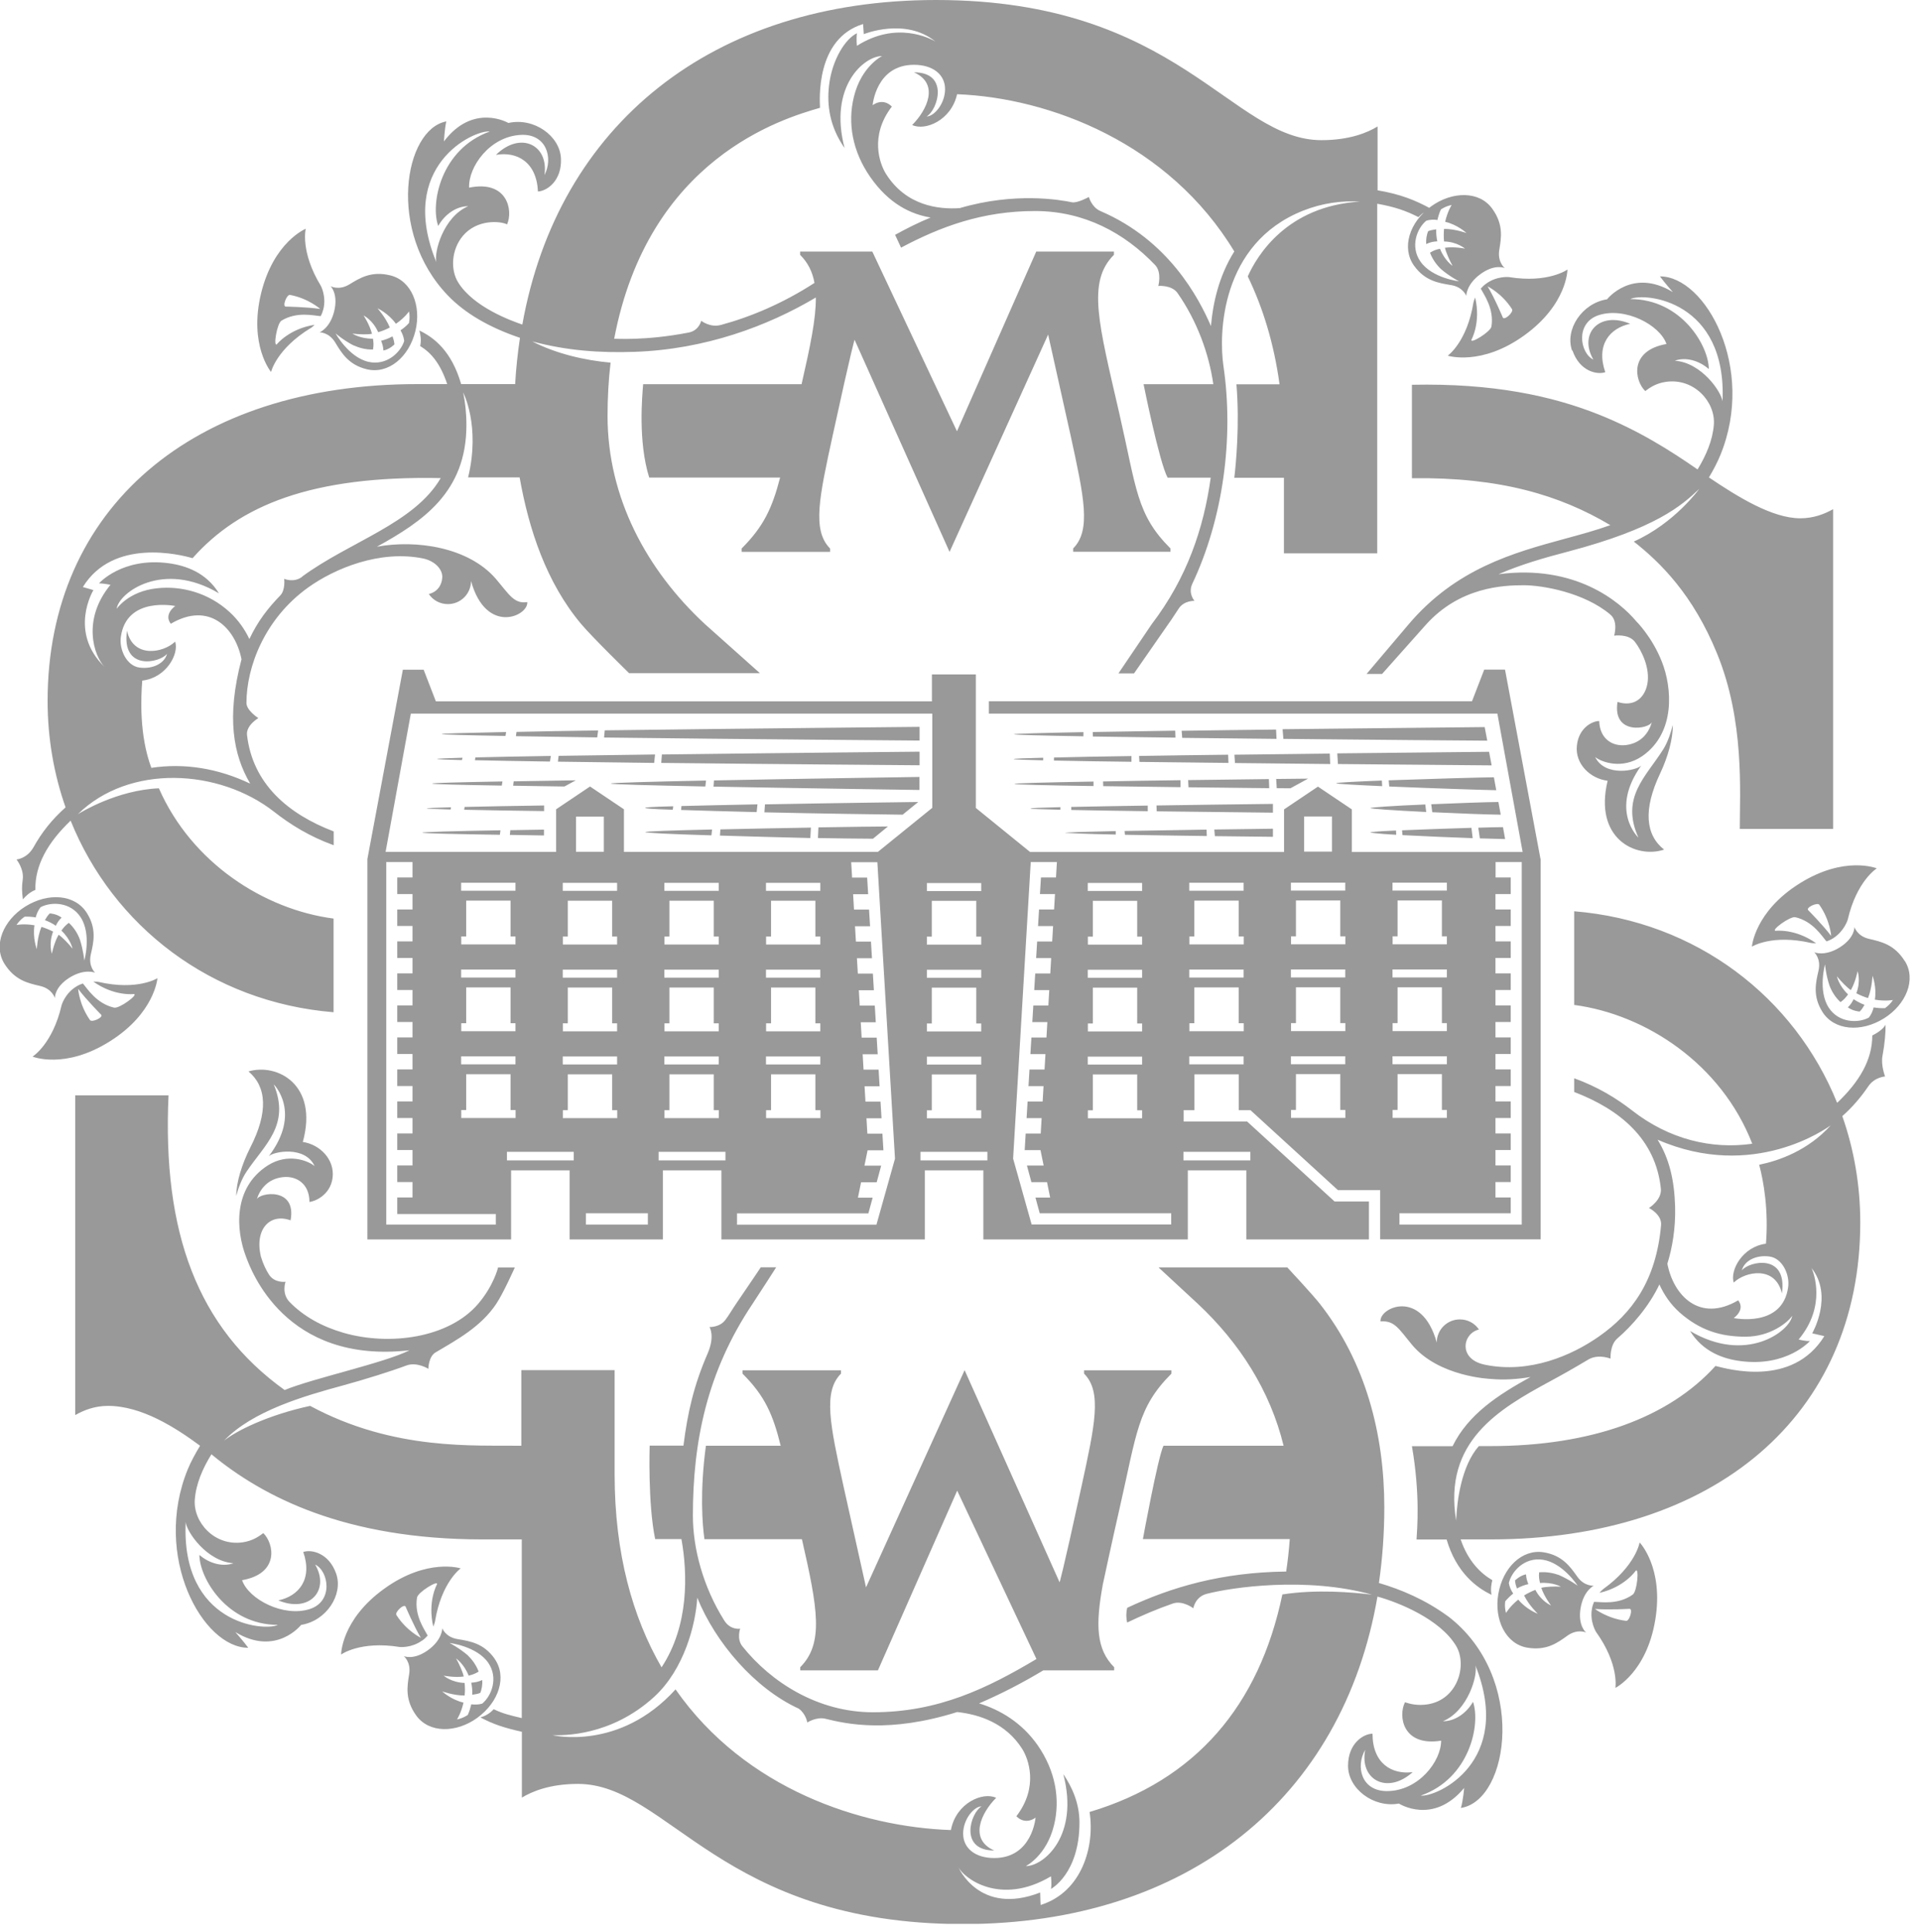 <?xml version="1.0" encoding="UTF-8"?>
<svg xmlns="http://www.w3.org/2000/svg" width="171" height="172" viewBox="0 0 171 172" fill="none">
  <g clip-path="url(#clip0_784_2743)">
    <path d="M27.67 29.21C24.62 31.07 24.14 33.12 24.14 33.12C24.14 33.12 22.14 30.73 23.25 26.13C24.37 21.53 27.23 20.37 27.23 20.37C27.23 20.37 26.72 22.41 28.58 25.46C28.58 25.46 29.08 26.39 28.8 27.53C28.74 27.76 28.66 27.97 28.56 28.15C27.97 28.11 26.45 27.71 25.07 28.55C24.66 28.8 24.32 30.94 24.66 30.65C24.66 30.65 25.76 29.27 28.02 28.92C27.82 29.12 27.67 29.22 27.67 29.22M25.84 26.26C25.54 26.18 25.11 27.31 25.46 27.3C25.46 27.3 27.32 27.33 28.52 27.51C28.52 27.51 27.48 26.57 25.83 26.26M28.45 29.6C28.45 29.6 29.4 29.24 29.77 27.69C30.14 26.14 29.44 25.48 29.44 25.48C29.44 25.48 30.17 25.9 31.12 25.32C32.07 24.74 33.08 24.11 34.76 24.52C36.66 24.98 37.54 27.23 37 29.46C36.43 31.81 34.58 33.34 32.67 32.88C31.06 32.49 30.43 31.45 29.86 30.5C29.28 29.55 28.44 29.59 28.44 29.59M31.49 30.76C30.6 30.3 29.89 29.69 29.89 29.69C29.89 29.69 31.06 31.82 32.82 32.22C34.42 32.58 35.68 31.39 36 30.36C35.96 30.02 35.84 29.7 35.67 29.41C35.93 29.24 36.18 29.03 36.42 28.77C36.42 28.77 36.54 28.29 36.43 27.73C36.43 27.73 36.05 28.29 35.26 28.83C34.59 27.89 33.62 27.45 33.62 27.45C33.62 27.45 34.34 28.25 34.72 29.16C34.42 29.32 34.07 29.47 33.68 29.58C33.21 28.49 32.38 28.09 32.38 28.09C32.38 28.09 32.91 28.88 33.13 29.72C32.75 29.8 31.92 29.78 31.38 29.7C31.38 29.7 32.07 30.17 33.22 30.16C33.27 30.49 33.29 30.76 33.22 31.12C32.57 31.14 31.98 30.97 31.49 30.75M35.13 30.67C35.1 30.37 35.05 30.21 34.96 29.95C34.6 30.14 34.26 30.27 33.94 30.34C34.05 30.62 34.13 30.85 34.15 31.21C34.7 31.1 35.11 30.69 35.12 30.67M14.02 87.11C14.02 87.11 13.78 90.22 9.77 92.73C5.76 95.25 2.9 94.08 2.9 94.08C2.9 94.08 4.69 92.97 5.49 89.49C5.49 89.49 5.78 88.47 6.78 87.85C6.98 87.72 7.18 87.64 7.38 87.57C7.77 88.01 8.58 89.36 10.16 89.72C10.63 89.83 12.36 88.54 11.92 88.51C11.92 88.51 10.17 88.73 8.31 87.4C8.59 87.4 8.77 87.43 8.77 87.43C12.25 88.23 14.02 87.1 14.02 87.1M8.01 90.82C8.17 91.08 9.26 90.58 9 90.34C9 90.34 7.69 89.02 6.96 88.05C6.96 88.05 7.05 89.45 8.01 90.82ZM4.88 88.85C4.88 88.85 4.65 88.04 3.57 87.79C2.49 87.54 1.33 87.29 0.4 85.82C-0.64 84.16 0.3 81.94 2.25 80.72C4.3 79.44 6.7 79.63 7.74 81.3C8.62 82.7 8.34 83.88 8.09 84.97C7.84 86.05 8.47 86.61 8.47 86.61C8.47 86.61 7.54 86.21 6.19 87.05C4.84 87.9 4.89 88.85 4.89 88.85M3.07 82.38C2.89 83.52 3.28 84.52 3.28 84.52C3.28 84.52 3.32 83.44 3.69 82.53C4.02 82.63 4.37 82.77 4.73 82.95C4.31 84.05 4.62 84.92 4.62 84.92C4.62 84.92 4.79 83.99 5.22 83.23C5.54 83.44 6.13 84.04 6.46 84.47C6.46 84.47 6.3 83.65 5.47 82.86C5.66 82.59 5.84 82.38 6.13 82.17C6.61 82.61 6.92 83.14 7.11 83.64C7.42 84.59 7.51 85.53 7.51 85.53C7.51 85.53 8.17 83.19 7.18 81.67C6.29 80.3 4.56 80.27 3.61 80.78C3.4 81.05 3.26 81.36 3.18 81.69C2.88 81.63 2.55 81.61 2.2 81.62C2.2 81.62 1.78 81.88 1.47 82.36C1.47 82.36 2.13 82.22 3.08 82.39M5.48 81.7C5.03 81.36 4.46 81.33 4.43 81.33C4.22 81.55 4.14 81.69 4 81.93C4.38 82.07 4.7 82.24 4.97 82.43C5.1 82.16 5.23 81.95 5.49 81.7M142.79 141.49C145.69 139.41 146.03 137.34 146.03 137.34C146.03 137.34 148.2 139.58 147.42 144.25C146.64 148.92 143.87 150.29 143.87 150.29C143.87 150.29 144.23 148.21 142.15 145.31C142.15 145.31 141.58 144.41 141.78 143.26C141.82 143.02 141.89 142.81 141.97 142.63C142.56 142.63 144.11 142.92 145.42 141.98C145.81 141.7 146 139.55 145.68 139.86C145.68 139.86 144.69 141.32 142.45 141.83C142.63 141.62 142.78 141.5 142.78 141.5M144.82 144.32C145.12 144.38 145.47 143.22 145.12 143.25C145.12 143.25 143.26 143.36 142.05 143.26C142.05 143.26 143.16 144.12 144.82 144.32ZM141.96 141.18C141.96 141.18 141.04 141.61 140.77 143.19C140.51 144.76 141.26 145.36 141.26 145.36C141.26 145.36 140.5 145 139.6 145.64C138.7 146.29 137.74 146.99 136.03 146.71C134.1 146.39 133.06 144.21 133.44 141.95C133.84 139.57 135.57 137.9 137.5 138.22C139.13 138.49 139.84 139.48 140.48 140.39C141.12 141.29 141.97 141.19 141.97 141.19M138.84 140.24C139.76 140.64 140.51 141.19 140.51 141.19C140.51 141.19 139.19 139.15 137.41 138.88C135.79 138.63 134.62 139.91 134.38 140.96C134.44 141.3 134.58 141.61 134.77 141.89C134.53 142.08 134.29 142.31 134.06 142.58C134.06 142.58 133.97 143.07 134.13 143.62C134.13 143.62 134.47 143.03 135.22 142.43C135.95 143.32 136.96 143.69 136.96 143.69C136.96 143.69 136.18 142.95 135.74 142.06C136.03 141.88 136.37 141.71 136.74 141.56C137.29 142.61 138.14 142.95 138.14 142.95C138.14 142.95 137.55 142.2 137.27 141.38C137.64 141.28 138.48 141.24 139.02 141.28C139.02 141.28 138.3 140.86 137.16 140.95C137.08 140.63 137.04 140.36 137.08 140C137.72 139.94 138.33 140.06 138.84 140.24ZM134.93 140.72C134.96 141.02 135.01 141.18 135.1 141.44C135.46 141.24 135.8 141.12 136.12 141.05C136.01 140.77 135.93 140.54 135.91 140.18C135.37 140.29 134.96 140.7 134.93 140.72ZM156.03 84.28C156.03 84.28 156.27 81.17 160.28 78.66C164.29 76.15 167.15 77.32 167.15 77.32C167.15 77.32 165.36 78.43 164.56 81.9C164.56 81.9 164.26 82.91 163.27 83.54C163.06 83.67 162.86 83.76 162.67 83.82C162.28 83.38 161.47 82.03 159.9 81.67C159.43 81.56 157.69 82.85 158.14 82.88C158.14 82.88 159.89 82.66 161.75 83.99C161.47 83.99 161.29 83.96 161.29 83.96C157.81 83.16 156.03 84.29 156.03 84.29M162.04 80.57C161.89 80.31 160.79 80.81 161.05 81.05C161.05 81.05 162.36 82.37 163.09 83.34C163.09 83.34 163 81.94 162.04 80.57ZM169.65 85.57C170.69 87.23 169.75 89.45 167.8 90.67C165.76 91.95 163.35 91.76 162.31 90.1C161.43 88.7 161.71 87.51 161.96 86.43C162.21 85.35 161.58 84.79 161.58 84.79C161.58 84.79 162.51 85.2 163.86 84.35C165.21 83.5 165.16 82.54 165.16 82.54C165.16 82.54 165.39 83.35 166.47 83.6C167.55 83.85 168.72 84.1 169.64 85.57M167.86 89.78C167.86 89.78 168.28 89.52 168.59 89.04C168.59 89.04 167.93 89.17 166.98 89.01C167.16 87.88 166.77 86.88 166.77 86.88C166.77 86.88 166.73 87.96 166.37 88.87C166.04 88.77 165.69 88.63 165.33 88.44C165.75 87.34 165.44 86.47 165.44 86.47C165.44 86.47 165.27 87.41 164.84 88.16C164.52 87.95 163.94 87.36 163.6 86.93C163.6 86.93 163.76 87.75 164.59 88.54C164.4 88.81 164.22 89.02 163.92 89.23C163.44 88.79 163.13 88.26 162.94 87.76C162.62 86.81 162.54 85.87 162.54 85.87C162.54 85.87 161.89 88.21 162.87 89.72C163.76 91.09 165.49 91.12 166.44 90.61C166.66 90.34 166.79 90.03 166.87 89.7C167.17 89.75 167.5 89.78 167.85 89.77M164.58 89.7C165.03 90.03 165.6 90.07 165.63 90.07C165.84 89.85 165.92 89.71 166.06 89.47C165.68 89.33 165.36 89.15 165.09 88.97C164.95 89.24 164.83 89.45 164.57 89.7M167.93 91.24C167.95 91.89 167.86 92.95 167.66 94.01C167.5 94.84 167.89 95.85 167.89 95.85C167.89 95.85 166.96 95.9 166.4 96.72C165.77 97.65 165 98.57 164.08 99.38C165.12 102.34 165.68 105.53 165.68 108.86C165.68 126 152.75 137.07 132.75 137.07H130.09C130.76 139.04 131.91 140.12 132.91 140.7C132.82 141.04 132.74 141.53 132.84 142C131.49 141.37 129.69 139.99 128.84 137.08H126.16C126.21 136.15 126.5 133.11 125.75 128.77H129.37C130.78 125.89 133.49 124.17 136.31 122.61C135.15 122.81 133.95 122.89 132.76 122.78C132.76 122.78 128.13 122.61 125.74 119.72C124.57 118.3 124.19 117.56 122.95 117.66C122.84 116.41 126.62 114.7 127.96 119.54C127.96 118.4 128.88 117.48 130.02 117.48C130.73 117.48 131.35 117.83 131.72 118.38C131.04 118.54 130.53 119.15 130.53 119.88C130.53 120.43 130.89 121.24 132.27 121.52C136.23 122.33 140 120.69 142.42 118.99C145.32 116.96 147.5 114.06 147.94 109.08C148.02 108.13 146.86 107.56 146.86 107.56C146.86 107.56 148.03 106.84 147.92 105.83C147.46 101.44 144.3 98.8 140.2 97.23V96.01C142.3 96.77 143.98 97.8 145.39 98.9C148.65 101.44 152.44 102.36 156.06 101.84C153.32 94.76 146.61 90.33 140.2 89.48V81.14C151.1 82.03 159.83 88.81 163.62 98.2C165.62 96.3 166.75 94.36 166.75 92.2C167.37 91.89 167.79 91.53 167.93 91.24ZM152.8 121.63C153.84 121.88 159.63 123.58 162.48 118.97L161.4 118.72C161.4 118.72 163.33 115.38 161.32 112.88C161.33 112.91 161.36 112.94 161.37 112.97C161.5 113.29 162.7 116.27 160.19 119.27C160.19 119.27 160.85 119.44 161.2 119.4C161.2 119.4 159.15 121.74 155 121.19C153.46 120.99 151.66 120.36 150.52 118.51C155.5 121.47 159.4 118.55 159.62 117.16C159.22 117.75 157.68 119.02 155.46 119.02C153.24 119.02 151.39 118.45 149.59 116.86C148.76 116.12 148.19 115.25 147.79 114.37C146.87 116.31 145.35 118.06 144.05 119.17C143.36 119.76 143.44 120.97 143.44 120.97C143.12 120.86 142.22 120.6 141.45 121.06C140.16 121.83 139.17 122.39 138.04 123C133.48 125.47 128.52 128.35 129.69 135.4C129.75 133.68 130.15 130.52 131.71 128.76H132.74C141.74 128.76 148.63 126.22 152.79 121.62M156.68 103.71C158.44 103.35 161.03 102.44 163.05 100.2C162.74 100.42 156.18 105.2 147.63 101.48C148.66 103.15 149.12 105.03 149.19 107.45C149.24 109.4 148.93 111.13 148.5 112.52C149.04 115.35 151.37 117.8 154.81 115.78C155.47 116.64 154.41 117.36 154.41 117.36C154.41 117.36 158.77 118.27 159.26 114.59C159.41 113.48 158.74 112.03 157.59 111.88C156.42 111.72 155.36 112.24 155.13 113.12C155.78 112.29 159.22 111.57 158.7 115.17C158.14 112.69 155.47 113.18 154.41 114.2C154.06 113.12 155.18 111.01 157.28 110.74C157.52 107.78 157.08 105.22 156.68 103.72M140.01 31.21C139.36 29.34 140.89 27 143.13 26.65C143.13 26.65 145.36 23.8 148.99 26.01C148.99 26.01 148.23 25.15 147.84 24.61C151.9 24.6 156.4 32.77 153.22 40.52C152.96 41.16 152.56 41.92 152.2 42.51C154.8 44.26 157.85 46.15 160.34 46.15C161.51 46.15 162.47 45.78 163.26 45.34V73.81H154.95C154.95 70.52 155.38 64.17 152.92 58.18C150.77 52.92 147.87 50.08 145.51 48.22C149.15 46.59 151.34 43.53 151.34 43.53C149.77 45.02 147.49 47.05 139.63 49.12C137.57 49.66 135.49 50.25 133.46 51.13C140.28 50.23 144.25 53.56 145.72 55.31C145.72 55.31 147.14 56.7 148.01 58.92C148.92 61.21 149.26 65.24 146.27 67.32C144.48 68.55 142.64 67.86 142.07 67.41C142.97 69.22 145.76 68.6 146.17 68.17C143.32 72.16 145.92 74.58 145.92 74.58C144.31 70.98 146.59 69.18 148.14 66.71C148.54 66.07 148.83 65.19 148.98 64.55C149.01 65.74 148.56 67.38 147.86 68.86C146.32 72.1 146.56 74.35 148.21 75.65C145.71 76.48 141.93 74.69 143.18 69.52C141.63 69.33 140.27 68.02 140.44 66.4C140.6 64.8 141.82 64.2 142.43 64.2C142.48 65.81 143.63 66.49 144.83 66.34C146.2 66.16 146.88 65.2 147.12 64.28C146.95 64.9 143.58 65.53 144.06 62.5C145.48 62.96 146.45 62.21 146.71 60.94C147 59.53 146.21 57.92 145.6 57.14C145.03 56.41 143.76 56.6 143.76 56.6C143.76 56.6 144.15 55.33 143.42 54.72C141.07 52.74 137.34 52.11 135.72 52.11C133.85 52.11 130.02 52.27 127 55.62L123.09 60.01H121.71L125.43 55.62C129.66 50.62 134.8 49.22 139.34 47.98C140.74 47.6 142.11 47.23 143.42 46.76C138.93 44.09 133.61 42.48 125.75 42.58V34.26C132.94 34.11 138.21 35.24 142.44 36.93C145.96 38.34 148.72 40.09 151.19 41.8C151.95 40.55 152.53 39.21 152.64 37.82C152.8 35.79 150.88 33.64 148.37 34C147.47 34.13 146.92 34.53 146.53 34.82C145.57 33.89 145.07 31.22 148.42 30.63C147.83 28.92 144.72 27.31 142.39 28.06C140.27 28.75 140.71 31.44 141.91 32.02C140.57 29.71 142.44 27.67 145.19 28.83C143.39 29.21 142.12 30.68 142.97 33.14C142.26 33.39 140.69 33.08 140.05 31.21M153.41 35.8C153.85 26.73 146.46 26.02 145.2 26.63C149.75 26.63 152.19 30.8 152.19 32.86C151.33 32.11 150.14 31.76 149.16 32.12C151.54 32.27 153.37 34.94 153.42 35.8M128.01 21.49C127.94 21.17 127.9 20.82 127.91 20.42C127.64 20.46 127.48 20.48 127.2 20.58C127.06 20.88 126.99 21.36 127.02 21.73C127.41 21.55 127.67 21.51 128 21.49M132.37 25.25C133.32 24.56 134.38 24.67 134.38 24.67C137.9 25.24 139.6 24 139.6 24C139.6 24 139.6 27.09 135.76 29.86C131.92 32.63 128.94 31.67 128.94 31.67C128.94 31.67 130.66 30.46 131.23 26.93C131.23 26.93 131.27 26.75 131.38 26.49C131.91 28.72 131.05 30.25 131.05 30.25C130.91 30.67 132.75 29.55 132.83 29.08C133.09 27.48 132.15 26.22 131.88 25.7C132.02 25.54 132.17 25.39 132.37 25.25ZM134.66 27.52C133.76 26.11 132.49 25.5 132.49 25.5C133.12 26.54 133.84 28.26 133.84 28.26C133.97 28.59 134.85 27.77 134.66 27.52ZM125.94 23.66C124.8 22.07 125.52 19.77 127.48 18.36C129.35 17.02 131.76 16.99 132.9 18.58C133.92 19.99 133.71 21.16 133.53 22.25C133.35 23.35 134.02 23.87 134.02 23.87C134.02 23.87 133.15 23.46 131.86 24.4C130.57 25.34 130.59 26.35 130.59 26.35C130.59 26.35 130.31 25.55 129.21 25.38C128.12 25.2 126.91 25.01 125.95 23.67M128.03 19.59C127.7 19.54 127.36 19.55 127.03 19.65C126.2 20.33 125.57 21.95 126.51 23.29C127.54 24.77 129.95 25.05 129.95 25.05C129.95 25.05 129.11 24.62 128.35 23.97C127.96 23.6 127.59 23.11 127.36 22.5C127.67 22.3 127.92 22.22 128.25 22.15C128.67 23.22 129.37 23.67 129.37 23.67C129.1 23.2 128.77 22.43 128.69 22.06C129.54 21.94 130.48 22.14 130.48 22.14C130.48 22.14 129.79 21.53 128.61 21.5C128.57 21.1 128.58 20.72 128.61 20.38C129.6 20.38 130.61 20.75 130.61 20.75C130.61 20.75 129.83 20.01 128.71 19.75C128.92 18.81 129.29 18.25 129.29 18.25C128.73 18.36 128.33 18.65 128.33 18.65C128.18 18.97 128.09 19.29 128.02 19.59M41.97 149.83C42.04 150.15 42.08 150.5 42.06 150.9C42.33 150.86 42.5 150.84 42.77 150.74C42.91 150.44 42.98 149.96 42.95 149.59C42.56 149.77 42.3 149.8 41.97 149.83ZM37.6 146.07C36.65 146.76 35.6 146.65 35.6 146.65C32.08 146.08 30.38 147.32 30.38 147.32C30.38 147.32 30.38 144.22 34.22 141.46C38.06 138.69 41.03 139.65 41.03 139.65C41.03 139.65 39.31 140.87 38.74 144.39C38.74 144.39 38.7 144.58 38.59 144.83C38.06 142.6 38.92 141.07 38.92 141.07C39.06 140.65 37.21 141.77 37.14 142.25C36.88 143.85 37.82 145.11 38.09 145.63C37.95 145.79 37.8 145.94 37.6 146.08M35.31 143.81C36.21 145.22 37.48 145.83 37.48 145.83C36.86 144.79 36.13 143.07 36.13 143.07C36 142.74 35.12 143.57 35.31 143.81ZM44.03 147.67C45.18 149.26 44.45 151.56 42.49 152.97C40.63 154.31 38.22 154.34 37.07 152.75C36.06 151.34 36.26 150.17 36.44 149.07C36.62 147.98 35.96 147.46 35.96 147.46C35.96 147.46 36.83 147.86 38.12 146.93C39.41 146 39.39 144.98 39.39 144.98C39.39 144.98 39.67 145.78 40.77 145.95C41.86 146.13 43.07 146.32 44.03 147.66M41.95 151.75C42.28 151.79 42.62 151.79 42.95 151.69C43.78 151 44.41 149.39 43.48 148.05C42.45 146.57 40.04 146.29 40.04 146.29C40.04 146.29 40.87 146.72 41.64 147.37C42.03 147.75 42.4 148.23 42.63 148.84C42.33 149.03 42.06 149.12 41.74 149.2C41.32 148.14 40.62 147.67 40.62 147.67C40.89 148.14 41.23 148.9 41.3 149.28C40.44 149.39 39.51 149.2 39.51 149.2C39.51 149.2 40.2 149.81 41.38 149.85C41.42 150.25 41.42 150.63 41.38 150.97C40.39 150.97 39.38 150.6 39.38 150.6C39.38 150.6 40.16 151.34 41.28 151.6C41.07 152.54 40.7 153.1 40.7 153.1C41.26 152.99 41.66 152.7 41.66 152.7C41.81 152.38 41.9 152.06 41.97 151.77M128.95 143.9C136.04 149.32 134.43 160.33 130.11 160.98C130.31 160.33 130.4 159.2 130.4 159.2C127.63 162.54 124.59 160.59 124.59 160.59C122.31 161 120.05 159.25 120.06 157.22C120.06 155.2 121.47 154.37 122.24 154.37C122.24 157.02 123.96 158.03 125.82 157.79C123.55 159.83 121.06 158.47 121.59 155.8C120.72 157.29 121.24 159.48 123.52 159.48C126.32 159.48 128.35 156.84 128.35 154.99C124.92 155.54 124.51 152.79 125.13 151.57C125.59 151.72 126.26 151.9 127.18 151.75C129.84 151.31 130.68 148.26 129.7 146.58C128.27 144.15 124.48 142.65 122.68 142.16C119.59 160.11 105.8 171.32 85.79 171.32C64.18 171.32 59.51 158.84 51.47 158.84C48.95 158.84 47.35 159.53 46.48 160.06V154.2C44.85 153.83 43.92 153.52 42.79 152.92C43.14 152.82 43.59 152.61 43.97 152.19C44.84 152.6 45.35 152.71 46.47 152.98V137.07H42.99C30.73 137.07 23.42 133.28 18.83 129.49C18.05 130.75 17.46 132.11 17.35 133.51C17.19 135.54 19.11 137.69 21.61 137.33C22.51 137.2 23.06 136.8 23.45 136.51C24.41 137.44 24.91 140.11 21.56 140.7C22.15 142.41 25.26 144.02 27.59 143.27C29.71 142.59 29.28 139.89 28.07 139.31C29.41 141.62 27.54 143.65 24.79 142.5C26.59 142.12 27.86 140.64 27.01 138.19C27.72 137.94 29.29 138.26 29.94 140.12C30.59 141.99 29.06 144.33 26.82 144.68C26.82 144.68 24.59 147.53 20.96 145.32C20.96 145.32 21.72 146.18 22.11 146.72C18.05 146.73 13.55 138.56 16.73 130.81C16.99 130.17 17.44 129.35 17.82 128.73C15.63 127.11 12.61 125.18 9.62 125.18C8.45 125.18 7.49 125.55 6.7 126V97.53H15.01C14.45 109.72 17.59 118.21 25.35 123.77C27.82 122.74 34.28 121.35 36.47 120.23C25.36 121.49 22.34 113.04 21.91 111.9C21 109.51 20.75 105.78 23.82 103.79C25.64 102.61 27.46 103.36 28.02 103.83C27.17 101.99 24.36 102.53 23.94 102.95C26.91 99.04 24.38 96.55 24.38 96.55C25.88 100.2 23.55 101.93 21.94 104.35C21.52 104.98 21.2 105.85 21.04 106.48C21.04 105.29 21.54 103.67 22.28 102.2C23.92 99.01 23.74 96.75 22.13 95.4C24.66 94.65 28.38 96.54 26.97 101.68C28.51 101.91 29.83 103.26 29.62 104.88C29.41 106.47 27.95 107 27.56 107.02C27.56 105.41 26.42 104.69 25.22 104.81C23.85 104.95 23.14 105.89 22.87 106.8C23.06 106.19 26.44 105.65 25.88 108.66C24.07 108 22.66 109.41 23.23 111.87C23.44 112.58 23.71 113.1 23.95 113.48C24.45 114.27 25.43 114.13 25.43 114.13C25.43 114.13 25.05 115.16 25.79 115.93C27.05 117.22 28.69 118.12 30.58 118.67C34.69 119.86 39.99 119.14 42.59 116.09C43.98 114.46 44.36 112.86 44.36 112.86H45.85C45.85 112.86 44.84 115.13 44.2 116.09C42.85 118.12 40.74 119.27 38.79 120.42C38.16 120.79 38.15 121.88 38.15 121.88C38.15 121.88 37.12 121.23 36.18 121.59C34.94 122.06 32.39 122.86 30.62 123.34C27.04 124.31 22.49 125.63 19.95 128.28C21 127.43 23.79 126.01 27.62 125.18C35.12 129.22 42.35 128.66 46.43 128.73V122H54.74V131.27C54.74 138.36 56.35 144.01 58.92 148.46C61.38 144.73 61.24 140.1 60.69 137.04H58.35C57.69 133.87 57.86 128.72 57.86 128.72H60.87C61.24 125.76 61.8 123.33 63.03 120.5C63.7 118.95 63.19 118.16 63.19 118.16C63.19 118.16 64.1 118.2 64.6 117.53C64.95 117.07 65.23 116.56 65.57 116.07C66.28 115.04 67.76 112.84 67.76 112.84H69.13C69.13 112.84 67.71 115.06 67.04 116.07C62.95 122.16 61.71 128.39 61.71 134.95C61.71 137.89 62.63 141.32 64.51 144.3C65.06 145.17 65.92 145.02 65.92 145.02C65.92 145.02 65.59 145.93 66.12 146.59C68.67 149.79 72.85 152.46 77.74 152.46C83.6 152.46 87.97 150.3 92.31 147.72L85.25 132.73L78.19 148.73H71.27V148.45C73.39 146.33 72.83 143.21 71.42 137.05H62.74C62.55 135.71 62.32 132.83 62.87 128.73H69.53C68.84 125.94 68.12 124.29 66.13 122.31V122.01H74.9V122.31C73.28 123.93 73.94 126.9 75.13 132.36L77.13 141.34L85.91 122L94.37 140.89C94.37 140.89 94.59 140.3 96.32 132.36C97.51 126.89 98.17 123.93 96.55 122.31V122.01H104.33V122.31C101.31 125.33 101.25 127.58 99.71 134.32C99.09 137.02 98.22 141.08 98.22 141.08C97.56 144.68 97.63 146.85 99.23 148.45V148.73H92.92C91.07 149.84 89.18 150.82 87.2 151.67C89.05 152.23 91 153.37 92.42 155.4C93.99 157.66 94.45 160.19 93.87 162.53C93.2 165.25 91.36 166.16 91.36 166.16C92.96 166.16 96.14 163.46 94.7 157.97C95.48 159.11 96.14 160.57 96.14 162.27C96.14 166.85 93.6 168.19 93.6 168.19C93.69 167.81 93.6 167.07 93.6 167.07C89.07 169.76 85.78 167.2 85.34 166.22C85.34 166.23 87.2 170.63 92.64 168.51C92.64 168.95 92.68 169.62 92.68 169.62C96.36 168.47 97.52 164.4 97.04 161.34C106.48 158.52 112.14 151.88 114.21 141.97C117.21 141.5 120.42 141.77 122.2 141.99C116.37 140.37 109.71 141.33 107.46 141.92C106.44 142.19 106.28 143.2 106.28 143.2C106.28 143.2 105.33 142.47 104.45 142.78C103.03 143.27 101.69 143.85 100.39 144.47C100.31 144.16 100.27 143.72 100.39 143.16C104.34 141.31 108.78 140 114.55 139.93C114.69 138.99 114.8 138.03 114.87 137.04H101.79C101.79 137.04 103.1 129.85 103.62 128.73H114.32C113.12 123.81 110.38 119.55 106.67 116.08C105.8 115.27 103.18 112.85 103.18 112.85H114.65C114.65 112.85 116.87 115.23 117.54 116.08C121.64 121.3 123.29 127.72 123.29 134.22C123.29 136.56 123.12 138.8 122.81 140.95C124.8 141.53 126.93 142.44 128.9 143.87M20.8 139.19C18.42 139.04 16.59 136.36 16.54 135.51C16.1 144.58 23.49 145.29 24.75 144.68C20.2 144.68 17.76 140.5 17.76 138.45C18.62 139.2 19.81 139.54 20.8 139.19ZM60.17 150.43C66.37 159.31 76.7 162.67 84.69 162.95C85.15 160.51 87.56 159.52 88.72 160.08C87.4 161.4 86.26 163.76 88.55 164.77C85.39 164.77 86.43 161.42 87.42 160.84C86.76 160.84 85.78 161.97 85.78 163.27C85.78 164.57 86.86 165.44 88.55 165.44C91.94 165.44 92.23 161.84 92.23 161.84C92.23 161.84 91.36 162.56 90.52 161.72C92.54 159.09 91.58 156.59 91.05 155.74C89.6 153.43 87.21 152.65 85.25 152.44C79.21 154.34 75.41 153.51 73.52 153.04C72.72 152.84 71.9 153.37 71.9 153.37C71.9 153.37 71.78 152.6 71.14 152.14C67.23 150.35 63.73 146.28 62.1 142.26C61.96 144.63 60.94 148.64 58.26 151.09C54.37 154.64 50.07 154.52 49.21 154.5C49.21 154.5 55.16 155.95 60.17 150.42M126.52 159.88C127.94 160.05 134.85 156.91 131.4 148.28C131.64 149.12 130.76 152.32 128.51 153.26C129.58 153.27 130.61 152.54 131.19 151.53C131.88 153.52 130.91 158.37 126.51 159.89M122.66 16.94C124.75 17.29 126.07 17.84 127.41 18.57C127.18 18.66 126.81 18.86 126.33 19.33C125.19 18.76 124.26 18.43 122.66 18.14V49.27H114.35V42.54H109.93C110.07 41.38 110.42 37.82 110.12 34.22H113.96C113.46 30.57 112.47 27.38 111.13 24.61C111.95 22.77 114.6 18.35 121.12 17.95C119.53 17.86 117.82 18.06 116.05 18.76C108.68 21.69 108.55 29.76 108.96 32.57C109.91 39 108.93 46.19 106.19 51.98C105.79 52.83 106.38 53.5 106.38 53.5C106.38 53.5 105.47 53.46 104.99 54.17C104.67 54.64 104.38 55.12 104.05 55.57L101 59.96H99.61L102.58 55.57C105.72 51.45 107.2 47.06 107.83 42.53H103.99C103.24 41.14 101.85 34.21 101.85 34.21H108.06C107.68 31.53 106.63 28.61 104.88 26.1C104.36 25.35 103.16 25.46 103.16 25.46C103.16 25.46 103.5 24.26 102.88 23.6C100.15 20.74 96.56 18.79 92.18 18.79C87.5 18.79 83.77 20.18 80.25 22.05L79.72 20.91C80.72 20.36 81.76 19.83 82.88 19.37C81.17 19.08 79.2 18.2 77.5 15.75C75.93 13.49 75.47 10.97 76.05 8.62C76.71 5.9 78.56 4.99 78.56 4.99C76.96 4.99 73.78 7.69 75.22 13.18C73.89 11.28 73.64 9.37 73.83 7.66C74.1 5.26 75.32 3.44 76.32 2.96C76.25 3.53 76.32 4.08 76.32 4.08C79.87 1.82 82.88 3.45 83.3 3.69C80.62 1.53 76.93 3.04 76.93 3.04L76.87 2.14C72.62 3.44 73.01 8.93 73.03 9.6C69.7 10.56 57.75 14.09 54.7 30.17C54.7 30.13 57.38 30.38 61.34 29.61C62.28 29.42 62.45 28.56 62.45 28.56C62.45 28.56 63.24 29.2 64.22 28.93C66.84 28.22 69.72 27.02 72.54 25.19C72.36 24.2 71.96 23.39 71.26 22.69V22.4H77.69L85.23 38.4L92.29 22.4H99.21V22.69C96.79 25.1 97.85 28.8 99.69 36.82C101.24 43.57 101.21 45.8 104.24 48.83V49.13H95.58V48.83C97.2 47.21 96.54 44.24 95.35 38.77L93.35 29.79L84.57 49.14L76.11 30.25C76.11 30.25 75.89 30.84 74.16 38.78C72.97 44.25 72.31 47.21 73.93 48.84V49.14H66.05V48.84C68.01 46.88 68.77 45.25 69.48 42.52H57.82C56.81 39.3 57.2 35.21 57.28 34.21H71.39C72.16 30.84 72.68 28.38 72.66 26.49C68.35 29.05 62.77 31.12 56.48 31.33C53.43 31.43 50.5 31.23 47.4 30.4C49.53 31.5 52.11 32.09 54.38 32.29C54.2 33.81 54.11 35.39 54.11 37.03C54.11 44.35 57.62 50.77 62.76 55.55L67.68 59.94H56.03C56.03 59.94 52.74 56.73 51.75 55.55C48.67 51.88 47.1 47.15 46.28 42.51H41.69C42.81 37.89 41.24 34.92 41.25 34.95C41.43 35.8 41.54 36.76 41.54 37.85C41.54 43.82 37.66 46.42 33.57 48.68C37.04 48.04 41.72 48.7 44.17 51.55C45.36 52.95 45.79 53.79 46.96 53.61C47.07 54.86 43.29 56.57 41.95 51.73C41.95 52.87 41.03 53.79 39.89 53.79C39.18 53.79 38.56 53.44 38.19 52.89C38.9 52.73 39.35 52.15 39.39 51.42C39.43 50.68 38.72 49.95 37.7 49.73C33.86 48.94 29.83 50.6 27.43 52.32C23.55 55.11 21.95 59.41 21.95 62.59C21.95 63.27 23.01 63.94 23.01 63.94C23.01 63.94 21.9 64.58 22 65.45C22.51 69.78 25.63 72.47 29.72 74.03V75.26C27.56 74.48 25.85 73.41 24.41 72.28C19.51 68.45 11.51 68 6.93 72.5C7.22 72.32 10.42 70.35 14.15 70.19C17.07 76.84 23.53 80.98 29.71 81.79V90.13C18.8 89.24 10.08 82.46 6.29 73.07C4.26 75.01 3.1 77.04 3.15 79.24C2.66 79.43 2.28 79.79 2.04 80.08C1.94 79.4 1.94 78.9 2.02 78.35C2.17 77.39 1.47 76.53 1.47 76.53C1.47 76.53 2.41 76.46 2.99 75.43C3.72 74.12 4.62 72.97 5.84 71.89C4.8 68.93 4.24 65.74 4.24 62.41C4.24 45.27 17.17 34.2 37.17 34.2H39.83C39.2 32.33 38.39 31.41 37.42 30.81C37.54 30.3 37.45 29.79 37.35 29.43C38.7 30.07 40.23 31.3 41.07 34.2H45.88C45.96 32.79 46.11 31.42 46.31 30.08C43.61 29.17 41.42 27.91 39.88 26.3C34.41 20.6 36.01 11.51 39.75 10.81C39.59 11.51 39.54 12.59 39.54 12.59C42.16 9.13 45.28 10.95 45.28 10.95C47.54 10.44 49.87 12.09 49.96 14.11C50.05 16.13 48.68 17.02 47.91 17.05C47.79 14.4 46.02 13.47 44.17 13.79C46.35 11.65 48.89 12.89 48.49 15.59C49.29 14.07 48.67 11.9 46.4 12.01C43.61 12.14 41.7 14.87 41.78 16.71C45.18 16.01 45.72 18.73 45.16 19.98C44.58 19.68 42.48 19.49 41.21 21.02C40.22 22.21 40.08 24 40.82 25.17C42.2 27.36 45.53 28.56 46.52 28.9C49.7 11.12 63.44 0 83.37 0C104.98 0 109.65 12.48 117.7 12.48C120.22 12.48 121.83 11.79 122.69 11.26V16.96M38.87 23.37C38.62 22.53 39.46 19.32 41.7 18.36C40.63 18.36 39.6 19.1 39.03 20.12C38.32 18.14 39.24 13.28 43.62 11.71C42.2 11.55 35.32 14.78 38.87 23.36M22.27 69.75C20.79 67.22 20.14 63.9 21.51 58.7C20.95 55.9 18.63 53.53 15.21 55.54C14.55 54.68 15.61 53.96 15.61 53.96C15.61 53.96 11.25 53.05 10.76 56.73C10.61 57.84 11.28 59.29 12.42 59.44C13.59 59.6 14.65 59.08 14.88 58.21C14.24 59.04 10.79 59.76 11.31 56.16C11.86 58.64 14.54 58.15 15.6 57.13C15.96 58.22 14.81 60.36 12.67 60.6C12.55 62.1 12.39 65.45 13.48 68.37C16.39 67.93 19.39 68.4 22.27 69.77M26.91 51.34C31.15 48.22 36.9 46.61 39.25 42.57C27.74 42.34 21.33 45 17.15 49.7C16.06 49.38 10.08 47.88 7.38 52.27L8.32 52.54C8.32 52.54 6.07 56.24 9.31 59.38C8.38 58.42 7.26 55.2 9.84 52.07C9.84 52.07 9.23 51.95 8.82 51.94C8.82 51.94 10.87 49.6 15.02 50.15C16.56 50.36 18.36 50.98 19.5 52.83C14.52 49.87 10.58 52.76 10.39 54.21C10.39 54.21 11.43 52.65 13.98 52.38C16.17 52.14 18.58 52.79 20.43 54.48C21.23 55.21 21.8 56.04 22.21 56.9C22.97 55.3 23.83 54.19 24.97 53.01C25.43 52.53 25.31 51.54 25.31 51.54C25.31 51.54 26.18 51.92 26.92 51.35M107.85 29.04C108.02 27 108.56 24.57 109.93 22.39C104.12 12.77 93.53 8.71 85.24 8.39C84.72 10.73 82.38 11.68 81.24 11.13C82.56 9.81 83.7 7.46 81.4 6.44C84.56 6.44 83.52 9.79 82.53 10.37C83.19 10.37 84.17 9.24 84.17 7.94C84.17 6.64 83.09 5.77 81.4 5.77C78.01 5.77 77.72 9.37 77.72 9.37C77.72 9.37 78.59 8.65 79.43 9.49C77.41 12.12 78.37 14.62 78.9 15.47C80.7 18.34 83.62 18.66 85.48 18.53C90.38 17.09 94.41 17.79 95.47 18.01C95.94 18.11 96.98 17.54 96.98 17.54C96.98 17.54 97.21 18.44 98 18.79C104.08 21.39 106.75 26.5 107.85 29.03M41.15 67.68C39.74 67.65 38.92 67.61 38.92 67.58C38.92 67.55 39.76 67.51 41.19 67.47L41.14 67.68H41.15ZM58.33 67.18C55.15 67.22 52.55 67.26 49.75 67.3L49.69 67.82C52.49 67.86 55.08 67.89 58.26 67.93L58.34 67.18H58.33ZM49.06 67.31C46.27 67.35 44.13 67.4 42.34 67.44L42.3 67.69C44.07 67.73 46.2 67.77 48.98 67.81L49.06 67.31ZM58.89 67.93C69.99 68.05 81.9 68.14 81.9 68.14V66.93C81.9 66.93 70.03 67.04 58.95 67.18L58.89 67.94V67.93ZM45.08 65.18C41.6 65.25 39.33 65.31 39.33 65.36C39.33 65.41 41.57 65.47 45.02 65.53L45.08 65.17V65.18ZM53.27 65.04C50.31 65.08 48.3 65.12 46 65.17L45.95 65.55C48.24 65.59 50.24 65.62 53.19 65.66L53.27 65.04ZM81.9 64.72C81.9 64.72 66.1 64.87 53.86 65.03L53.8 65.67C66.06 65.82 81.9 65.94 81.9 65.94V64.73V64.72ZM44.75 69.58C40.97 69.65 38.49 69.71 38.49 69.77C38.49 69.83 40.95 69.89 44.69 69.95L44.75 69.58ZM45.7 69.96C47.17 69.98 48.51 70.01 50.27 70.03L51.28 69.48C49.16 69.51 47.49 69.54 45.75 69.57L45.7 69.97V69.96ZM63.55 70.04C71.5 70.19 81.89 70.34 81.89 70.34V69.18C81.89 69.18 71.53 69.33 63.59 69.49L63.55 70.04ZM62.88 69.5C57.9 69.6 54.4 69.7 54.4 69.77C54.4 69.84 57.87 69.93 62.82 70.03L62.88 69.5ZM45.42 74.34C46.43 74.36 47.32 74.37 48.45 74.39V73.87C47.33 73.89 46.45 73.9 45.45 73.92L45.41 74.34H45.42ZM44.52 74.33L44.57 73.93C40.41 74 37.61 74.08 37.61 74.14C37.61 74.2 40.38 74.27 44.52 74.33ZM72.86 74.62C74.5 74.65 76.86 74.68 77.75 74.68L79.08 73.59C78.14 73.59 75.46 73.63 72.89 73.67L72.85 74.61L72.86 74.62ZM63.36 74.38L63.42 73.86C59.64 73.94 57.47 74.03 57.47 74.09C57.47 74.16 59.64 74.27 63.36 74.38ZM64.11 74.4C66.98 74.48 69.49 74.56 72.17 74.62L72.22 73.69C69.47 73.73 66.98 73.79 64.16 73.85L64.12 74.4H64.11ZM41.34 72.1C43.2 72.14 45.46 72.18 48.46 72.22V71.72C45.48 71.76 43.23 71.81 41.38 71.85L41.34 72.1ZM40.18 71.88C38.81 71.92 38.01 71.95 38.01 71.98C38.01 72.01 38.79 72.04 40.13 72.08L40.17 71.88H40.18ZM68.08 72.33C72.91 72.44 78.54 72.52 80.39 72.54L81.78 71.41C81.7 71.41 74.61 71.5 68.13 71.62L68.08 72.33ZM59.96 71.79C57.97 71.84 57.46 71.89 57.46 71.93C57.46 71.98 57.95 72.04 59.92 72.1L59.96 71.79ZM60.66 72.12C62.71 72.18 64.69 72.25 67.39 72.31L67.46 71.62C64.73 71.67 62.74 71.72 60.69 71.77L60.66 72.12ZM95.41 72.12C97.21 72.16 99.5 72.19 102.22 72.23V71.73C99.5 71.77 97.22 71.81 95.41 71.85V72.12ZM127.02 72.3L126.94 71.63C124.06 71.75 122.05 71.89 122.05 71.95C122.05 72.01 124.1 72.16 127.02 72.3ZM127.57 72.32C130.08 72.44 132.56 72.53 133.66 72.54L133.45 71.41C132.34 71.42 129.9 71.51 127.47 71.61L127.56 72.32H127.57ZM103.02 72.24C106.23 72.28 109.74 72.32 113.37 72.36V71.58C109.73 71.62 106.21 71.67 103 71.72L103.02 72.24ZM94.44 72.1V71.87C92.76 71.91 91.77 71.95 91.77 71.99C91.77 72.03 92.76 72.06 94.44 72.1ZM104.69 65.68L104.67 65.06C101.94 65.1 99.51 65.14 97.32 65.18L97.34 65.58C99.53 65.61 101.95 65.65 104.69 65.68ZM96.49 65.19C92.75 65.26 90.29 65.33 90.29 65.38C90.29 65.43 92.75 65.5 96.49 65.56V65.18V65.19ZM114.3 65.79C122.85 65.88 130.78 65.94 132.46 65.95L132.23 64.74C130.09 64.76 122.4 64.84 114.18 64.93H114.23L114.3 65.78V65.79ZM113.69 65.79L113.65 64.96C110.83 64.99 107.96 65.03 105.24 65.07L105.29 65.7C108.01 65.73 110.87 65.76 113.69 65.79ZM100.16 73.99L100.19 74.33C102.25 74.37 104.69 74.4 107.48 74.44L107.46 73.87C104.67 73.91 102.23 73.95 100.17 73.99M124.87 73.93L124.91 74.36C126.83 74.46 129.21 74.56 131.16 74.63L131.05 73.71C129.12 73.77 126.77 73.85 124.87 73.93ZM108.2 74.45C109.86 74.47 111.6 74.49 113.37 74.51V73.79C111.59 73.81 109.83 73.84 108.15 73.86L108.2 74.45ZM122.05 74.13C122.05 74.13 122.63 74.24 124.35 74.33L124.33 73.95C122.62 74.02 122.05 74.09 122.05 74.12M131.79 74.65C132.74 74.68 133.48 74.7 134.05 74.71L133.86 73.65C133.31 73.65 132.57 73.67 131.66 73.7L131.8 74.65H131.79ZM94.86 74.16C94.86 74.16 96.6 74.26 99.37 74.31V74C96.59 74.06 94.86 74.11 94.86 74.16ZM105.13 69.47C102.58 69.5 100.34 69.54 98.24 69.58L98.26 70C100.36 70.03 102.6 70.06 105.14 70.09V69.47H105.13ZM113.04 70.18L113.01 69.37C110.56 69.4 108.17 69.43 105.82 69.46L105.85 70.1C108.2 70.13 110.6 70.15 113.04 70.18ZM123.73 70.03C127.53 70.19 132.34 70.35 133.26 70.36L133.05 69.21C131.89 69.22 127.31 69.35 123.68 69.48L123.73 70.03ZM113.71 70.18C114.14 70.18 114.5 70.18 114.93 70.19L116.5 69.33C115.54 69.34 114.64 69.35 113.66 69.36L113.71 70.18ZM123.07 69.5C120.78 69.59 119.01 69.68 119.01 69.74C119.01 69.8 120.79 69.9 123.1 70L123.07 69.49V69.5ZM97.39 69.59C93.18 69.66 90.35 69.74 90.35 69.8C90.35 69.86 93.18 69.93 97.39 69.99V69.59ZM93.87 67.45V67.72C95.69 67.76 98.02 67.8 100.77 67.83V67.32C98.02 67.36 95.69 67.4 93.87 67.45ZM101.45 67.31L101.48 67.84C103.95 67.87 106.66 67.9 109.41 67.93L109.38 67.2C106.62 67.23 103.92 67.27 101.45 67.31ZM119.16 68.03C125.94 68.09 131.44 68.14 132.85 68.15L132.62 66.94C130.86 66.96 125.55 67.01 119.1 67.08L119.16 68.02V68.03ZM92.92 67.47C91.26 67.51 90.28 67.55 90.28 67.59C90.28 67.63 91.26 67.66 92.91 67.7V67.47H92.92ZM109.94 67.2L109.99 67.94C112.86 67.97 115.72 68 118.47 68.03L118.43 67.1C115.68 67.13 112.82 67.17 109.94 67.2ZM137.21 76.48V110.35H122.92V105.97H119.16L111.37 98.85H110.33V95.66H106.38V98.85H105.42V99.86H111.07L118.86 106.98H121.92V110.36H111V104.21H105.79V110.36H87.58V104.21H82.37V110.36H64.25V104.21H59.04V110.36H50.73V104.21H45.52V110.36H32.72V76.49L35.88 59.63H37.73L38.82 62.45H83V60.05H86.91V71.94L91.74 75.86H114.36V72.07L117.38 70.04L120.4 72.07V75.86H135.61L133.36 63.54H88.07V62.44H131.1L132.19 59.62H134.04L137.2 76.48H137.21ZM96.88 79.33H101.72V78.62H96.88V79.33ZM96.88 84.11H101.72V83.4H101.28V80.21H97.33V83.4H96.89V84.11H96.88ZM96.88 87.06H101.72V86.35H96.88V87.06ZM96.88 91.84H101.72V91.13H101.28V87.94H97.33V91.13H96.89V91.84H96.88ZM96.88 94.79H101.72V94.08H96.88V94.79ZM96.88 99.57H101.72V98.86H101.28V95.67H97.33V98.86H96.89V99.57H96.88ZM87.39 78.63H82.55V79.34H87.39V78.63ZM86.95 98.86V95.67H82.99V98.86H82.55V99.57H87.39V98.86H86.95ZM82.55 94.79H87.39V94.08H82.55V94.79ZM87.39 91.84V91.13H86.95V87.94H82.99V91.13H82.55V91.84H87.39ZM82.55 87.06H87.39V86.35H82.55V87.06ZM87.39 84.11V83.4H86.95V80.21H82.99V83.4H82.55V84.11H87.39ZM34.32 75.85H49.53V72.06L52.55 70.03L55.57 72.06V75.85H78.19L83.03 71.93V63.54H36.59L34.34 75.86L34.32 75.85ZM72.62 98.85V95.66H68.67V98.85H68.23V99.56H73.07V98.85H72.63H72.62ZM68.22 94.78H73.06V94.07H68.22V94.78ZM73.06 91.83V91.12H72.62V87.93H68.67V91.12H68.23V91.83H73.07H73.06ZM68.22 87.05H73.06V86.34H68.22V87.05ZM73.06 84.1V83.39H72.62V80.2H68.67V83.39H68.23V84.1H73.07H73.06ZM68.22 79.32H73.06V78.61H68.22V79.32ZM63.57 98.85V95.66H59.62V98.85H59.18V99.56H64.02V98.85H63.58H63.57ZM59.17 94.78H64.01V94.07H59.17V94.78ZM64.01 91.83V91.12H63.57V87.93H59.62V91.12H59.18V91.83H64.02H64.01ZM59.17 87.05H64.01V86.34H59.17V87.05ZM64.01 84.1V83.39H63.57V80.2H59.62V83.39H59.18V84.1H64.02H64.01ZM59.17 79.32H64.01V78.61H59.17V79.32ZM54.52 98.85V95.66H50.57V98.85H50.13V99.56H54.97V98.85H54.53H54.52ZM50.12 94.78H54.96V94.07H50.12V94.78ZM54.96 91.83V91.12H54.52V87.93H50.57V91.12H50.13V91.83H54.97H54.96ZM50.12 87.05H54.96V86.34H50.12V87.05ZM54.96 84.1V83.39H54.52V80.2H50.57V83.39H50.13V84.1H54.97H54.96ZM50.12 79.32H54.96V78.61H50.12V79.32ZM51.3 75.84H53.78V72.71H51.3V75.84ZM45.47 98.84V95.65H41.52V98.84H41.08V99.55H45.92V98.84H45.48H45.47ZM41.07 94.77H45.91V94.06H41.07V94.77ZM45.91 91.82V91.11H45.47V87.92H41.52V91.11H41.08V91.82H45.92H45.91ZM41.07 87.04H45.91V86.33H41.07V87.04ZM45.91 84.09V83.38H45.47V80.19H41.52V83.38H41.08V84.09H45.92H45.91ZM41.07 79.31H45.91V78.6H41.07V79.31ZM44.16 108.1H35.38V106.62H36.74V105.25H35.38V103.77H36.74V102.4H35.38V100.92H36.74V99.55H35.38V98.07H36.74V96.7H35.38V95.22H36.74V93.85H35.38V92.37H36.74V91H35.38V89.52H36.74V88.15H35.38V86.67H36.74V85.3H35.38V83.82H36.74V82.45H35.38V80.98H36.74V79.61H35.38V78.13H36.74V76.76H34.4V109.04H44.16V108.1ZM51.1 102.56H45.15V103.32H51.1V102.56ZM57.7 108.03H52.18V109.04H57.7V108.03ZM64.61 102.56H58.66V103.32H64.61V102.56ZM78.06 109.04L79.71 103.17L78.14 76.77H75.81L75.89 78.14H77.23L77.32 79.62H75.98L76.06 80.99H77.4L77.49 82.47H76.15L76.23 83.84H77.57L77.66 85.32H76.32L76.4 86.69H77.74L77.83 88.17H76.49L76.57 89.54H77.91L78 91.02H76.66L76.74 92.39H78.08L78.17 93.87H76.83L76.91 95.24H78.25L78.34 96.72H77L77.08 98.09H78.42L78.51 99.57H77.17L77.25 100.94H78.59L78.68 102.42H77.27L76.99 103.79H78.48L78.08 105.27H76.69L76.41 106.64H77.72L77.34 108.04H65.64V109.05H78.08L78.06 109.04ZM87.94 102.56H81.98V103.32H87.94V102.56ZM104.3 108.03H92.6L92.22 106.63H93.53L93.25 105.26H91.86L91.46 103.78H92.95L92.67 102.41H91.26L91.35 100.93H92.69L92.77 99.56H91.43L91.52 98.08H92.86L92.94 96.71H91.6L91.69 95.23H93.03L93.11 93.86H91.77L91.86 92.38H93.2L93.28 91.01H91.94L92.03 89.53H93.37L93.45 88.16H92.11L92.2 86.68H93.54L93.62 85.31H92.28L92.37 83.83H93.71L93.79 82.46H92.45L92.54 80.98H93.88L93.96 79.61H92.62L92.71 78.13H94.05L94.13 76.76H91.8L90.23 103.16L91.88 109.03H104.31V108.02L104.3 108.03ZM111.36 102.56H105.4V103.32H111.36V102.56ZM110.76 94.06H105.92V94.77H110.76V94.06ZM110.76 91.11H110.32V87.92H106.37V91.11H105.93V91.82H110.77V91.11H110.76ZM110.76 86.33H105.92V87.04H110.76V86.33ZM110.76 83.38H110.32V80.19H106.37V83.38H105.93V84.09H110.77V83.38H110.76ZM110.76 78.6H105.92V79.31H110.76V78.6ZM116.15 75.83H118.63V72.7H116.15V75.83ZM119.81 98.83H119.37V95.64H115.42V98.83H114.98V99.54H119.82V98.83H119.81ZM119.81 94.05H114.97V94.76H119.81V94.05ZM119.81 91.1H119.37V87.91H115.42V91.1H114.98V91.81H119.82V91.1H119.81ZM119.81 86.32H114.97V87.03H119.81V86.32ZM119.81 83.37H119.37V80.18H115.42V83.37H114.98V84.08H119.82V83.37H119.81ZM119.81 78.59H114.97V79.3H119.81V78.59ZM124.02 79.3H128.86V78.59H124.02V79.3ZM124.02 84.08H128.86V83.37H128.42V80.18H124.47V83.37H124.03V84.08H124.02ZM124.02 87.03H128.86V86.32H124.02V87.03ZM124.02 91.81H128.86V91.1H128.42V87.91H124.47V91.1H124.03V91.81H124.02ZM124.02 94.76H128.86V94.05H124.02V94.76ZM124.02 99.54H128.86V98.83H128.42V95.64H124.47V98.83H124.03V99.54H124.02ZM135.53 76.76H133.2V78.13H134.55V79.61H133.19V80.98H134.55V82.45H133.19V83.82H134.55V85.3H133.19V86.67H134.55V88.15H133.19V89.52H134.55V91H133.19V92.37H134.55V93.85H133.19V95.22H134.55V96.7H133.19V98.07H134.55V99.55H133.19V100.92H134.55V102.4H133.19V103.77H134.55V105.25H133.19V106.62H134.55V108.03H124.64V109.04H135.53V76.76Z" fill="#999999"></path>
  </g>
  <defs>
    <clipPath id="clip0_784_2743">
      <rect width="170.08" height="171.3" fill="white"></rect>
    </clipPath>
  </defs>
</svg>
